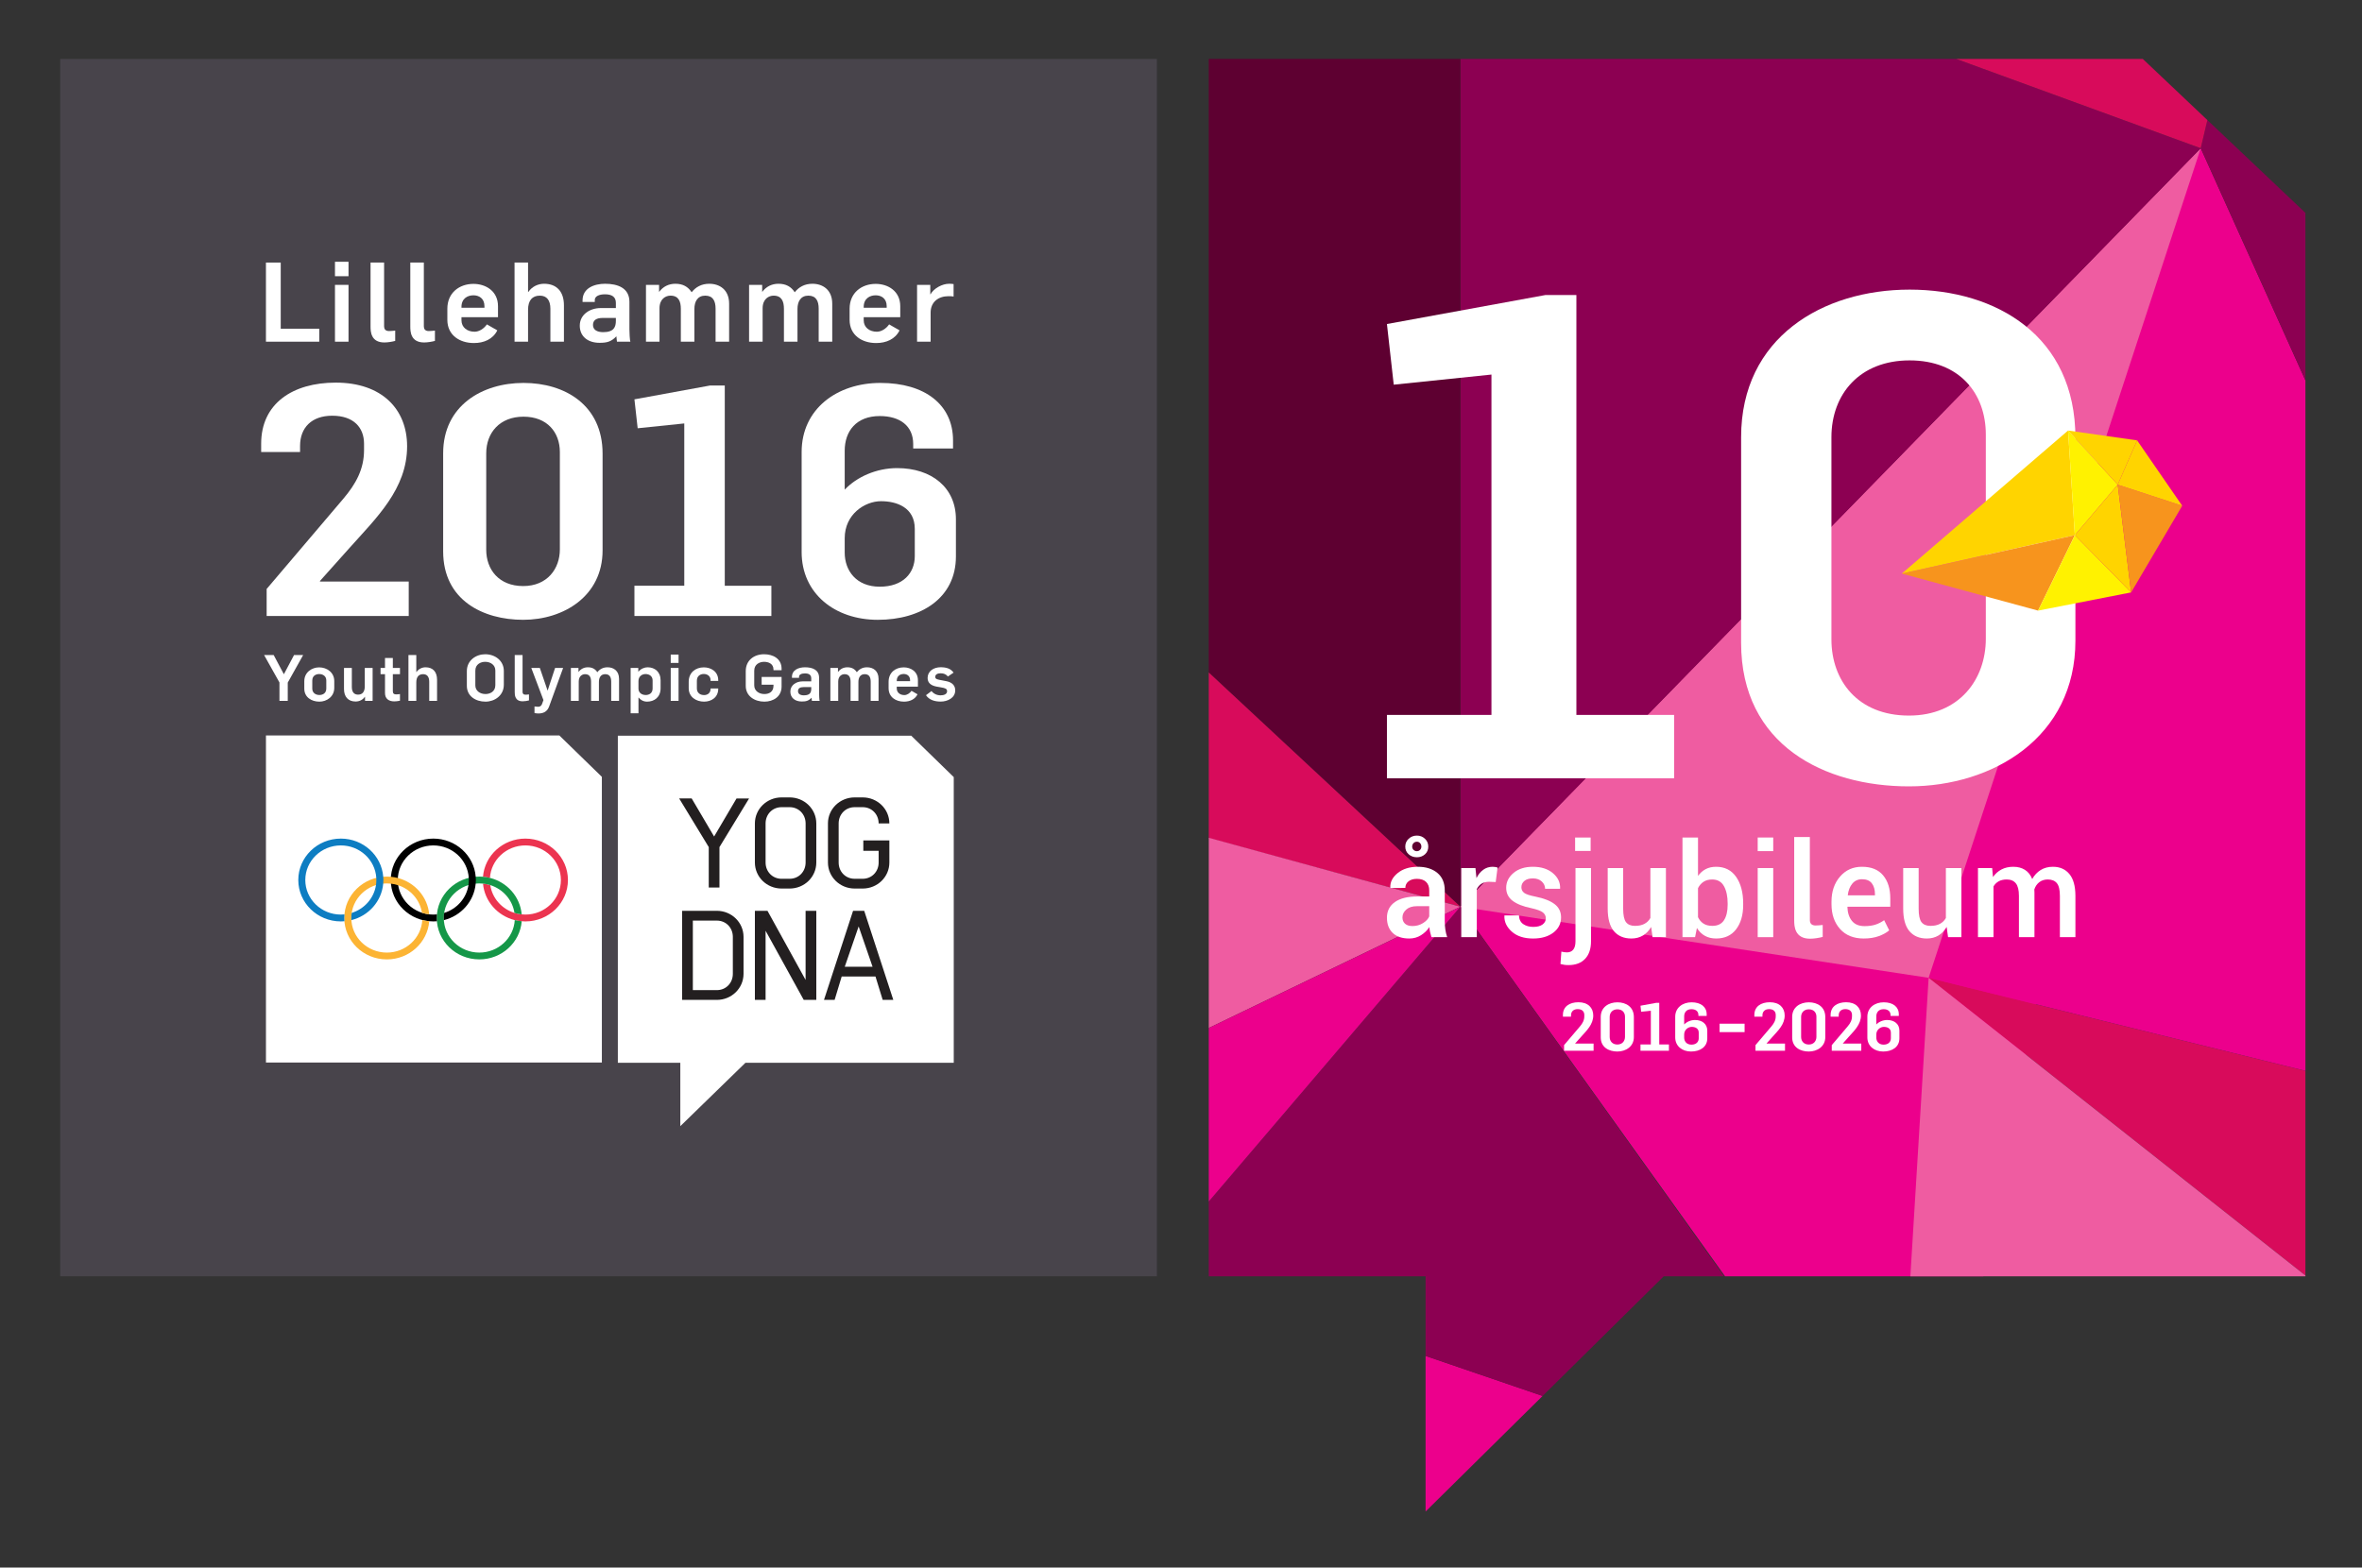 <?xml version="1.0" encoding="UTF-8"?>
<svg id="Layer_1" xmlns="http://www.w3.org/2000/svg" xmlns:xlink="http://www.w3.org/1999/xlink" version="1.1" viewBox="0 0 596.942 396.265">
  <rect x="0" y="0" width="596.942" height="396.265" fill="#333333" stroke="none"/>
  <!-- Generator: Adobe Illustrator 30.0.0, SVG Export Plug-In . SVG Version: 2.1.1 Build 123)  -->
  <defs>
    <style>
      .st0 {
        fill: none;
      }

      .st1 {
        fill: #00b6f1;
      }

      .st2 {
        fill: #fcb434;
      }

      .st3 {
        fill: #ffd400;
      }

      .st4 {
        fill: #231f20;
      }

      .st5 {
        fill: #ec008c;
      }

      .st6 {
        fill: #159748;
      }

      .st7 {
        fill: #fff;
      }

      .st8 {
        fill: #8c0052;
      }

      .st9 {
        fill: #d80b5b;
      }

      .st10 {
        fill: #48444b;
      }

      .st11 {
        fill: #5e0031;
      }

      .st12 {
        fill: #0d7dc2;
      }

      .st13 {
        fill: #f7941d;
      }

      .st14 {
        fill: #ef5ca1;
      }

      .st15 {
        clip-path: url(#clippath);
      }

      .st16 {
        fill: #ec3450;
      }

      .st17 {
        fill: #fff200;
      }
    </style>
    <clipPath id="clippath">
      <polygon class="st0" points="582.643 322.629 420.477 322.629 360.283 382.097 360.286 322.629 305.488 322.629 305.488 14.902 541.546 14.902 582.643 53.812 582.643 322.629"/>
    </clipPath>
  </defs>
  <g class="st15">
    <g>
      <polygon class="st5" points="556.189 37.475 369.078 229.204 487.417 394.502 556.189 37.475"/>
      <polygon class="st8" points="673.704 1271.539 671.191 844.265 635.737 1270.793 673.704 1271.539"/>
      <polygon class="st14" points="671.191 844.265 397.07 779.555 635.737 1270.793 671.191 844.265"/>
      <polygon class="st11" points="635.737 1270.793 295.419 1141.973 500.717 992.887 635.737 1270.793"/>
      <polygon class="st8" points="44.494 1270.793 295.419 1141.973 635.737 1270.793 44.494 1270.793"/>
      <polygon class="st5" points="295.419 1141.973 44.494 925.413 44.494 1270.793 295.419 1141.973"/>
      <polygon class="st5" points="295.419 1141.973 397.07 779.555 500.717 992.887 295.419 1141.973"/>
      <polyline class="st9" points="44.494 925.413 295.419 1141.973 397.07 779.555 44.494 925.413"/>
      <path class="st1" d="M181.981,619.92"/>
      <polygon class="st14" points="181.981 619.92 397.07 779.555 46.805 928.968 181.981 619.92"/>
      <polygon class="st11" points="671.191 844.265 671.191 637.312 640.231 836.962 671.191 844.265"/>
      <polygon class="st5" points="610.618 344.534 671.191 292.557 671.191 469.438 610.618 344.534"/>
      <polygon class="st9" points="671.191 292.557 487.417 247.181 610.618 344.534 671.191 292.557"/>
      <polygon class="st5" points="671.191 292.557 556.189 37.475 487.417 247.181 671.191 292.557"/>
      <polygon class="st14" points="369.078 229.204 556.189 37.475 487.417 247.181 369.078 229.204"/>
      <polygon class="st8" points="556.189 37.475 369.078 229.204 369.078 -30.882 556.189 37.475 590.951 -109.904 671.191 292.557 556.189 37.475"/>
      <polygon class="st11" points="590.951 -109.904 671.191 -109.904 671.191 292.557 590.951 -109.904"/>
      <path class="st9" d="M671.191-38.089"/>
      <polygon class="st9" points="556.189 37.475 369.078 -30.882 590.951 -109.904 556.189 37.475"/>
      <polygon class="st8" points="590.951 -109.904 631.07 -261.754 671.191 -109.904 590.951 -109.904"/>
      <polygon class="st5" points="590.951 -109.904 431.732 -202.085 369.078 -30.882 590.951 -109.904"/>
      <polygon class="st14" points="631.07 -261.754 431.732 -202.085 590.951 -109.904 631.07 -261.754"/>
      <polygon class="st9" points="631.07 -261.754 671.191 -369.401 671.191 -109.904 631.07 -261.754"/>
      <polygon class="st14" points="369.078 -30.882 292.102 -234.862 431.732 -202.085 369.078 -30.882"/>
      <polygon class="st11" points="369.078 -30.882 192.984 65.249 369.078 229.204 369.078 -30.882"/>
      <polygon class="st9" points="192.984 65.249 292.102 -234.862 369.078 -30.882 192.984 65.249"/>
      <polygon class="st9" points="192.984 65.249 169.957 174.939 369.078 229.204 192.984 65.249"/>
      <polygon class="st11" points="170.281 178.899 47.841 282.128 192.984 65.249 170.281 178.899"/>
      <polygon class="st5" points="192.984 65.249 46.805 -162.347 292.102 -234.862 192.984 65.249"/>
      <polygon class="st8" points="192.984 65.249 47.841 21.15 47.841 282.128 192.984 65.249"/>
      <polygon class="st9" points="50.048 -162.347 47.841 21.15 192.984 65.249 50.048 -162.347"/>
      <polygon class="st9" points="465.571 604.244 483.252 381.784 307.278 451.156 465.571 604.244"/>
      <polygon class="st8" points="181.981 619.92 307.278 449.686 465.571 604.244 181.981 619.92"/>
      <polygon class="st11" points="181.981 619.92 46.805 500.52 46.805 928.968 181.981 619.92"/>
      <polygon class="st9" points="46.805 500.52 307.278 451.156 181.981 619.92 46.805 500.52"/>
      <polygon class="st5" points="307.278 451.156 181.981 319.416 46.805 500.52 307.278 451.156"/>
      <polygon class="st14" points="307.278 451.156 292.102 319.416 181.981 319.416 307.278 451.156"/>
      <polygon class="st8" points="181.981 619.92 46.805 637.312 46.805 928.968 181.981 619.92"/>
      <polygon class="st9" points="181.981 319.416 46.805 281.837 46.805 500.52 181.981 319.416"/>
      <polygon class="st14" points="46.805 281.837 171.077 174.939 181.981 319.416 46.805 281.837"/>
      <polygon class="st5" points="292.102 319.416 479.085 383.425 307.278 451.156 292.102 319.416"/>
      <polygon class="st8" points="369.078 229.204 479.085 383.425 292.102 319.416 369.078 229.204"/>
      <polygon class="st14" points="610.618 344.534 487.417 247.181 465.571 604.244 518.654 545.947 610.618 344.534"/>
      <polygon class="st8" points="640.231 836.962 465.571 604.244 397.07 779.555 640.231 836.962"/>
      <polygon class="st5" points="465.571 604.244 671.191 637.312 640.231 836.962 465.571 604.244"/>
      <polygon class="st5" points="397.07 779.555 181.981 619.92 465.571 604.244 397.07 779.555"/>
      <polygon class="st14" points="465.571 604.244 671.191 469.438 671.191 637.312 465.571 604.244"/>
      <polygon class="st9" points="465.571 604.244 610.618 344.534 671.191 469.438 465.571 604.244"/>
      <polygon class="st9" points="292.102 -234.862 47.841 -357.898 50.048 -162.347 292.102 -234.862"/>
      <polygon class="st5" points="139.443 -311.754 160.657 -410.932 47.841 -357.898 139.443 -311.754"/>
      <polygon class="st14" points="160.657 -410.932 47.841 -500.296 47.841 -357.898 160.657 -410.932"/>
      <polygon class="st14" points="206.653 -277.91 160.657 -410.932 139.443 -311.754 206.653 -277.91"/>
      <polygon class="st5" points="631.07 -261.754 622.523 -369.401 671.191 -369.401 631.07 -261.754"/>
      <polygon class="st14" points="622.523 -369.401 671.191 -429.095 671.191 -369.401 622.523 -369.401"/>
      <polygon class="st8" points="541.232 -234.862 622.523 -369.401 631.07 -261.754 541.232 -234.862"/>
      <polyline class="st14" points="369.078 229.204 171.077 174.939 181.981 319.416"/>
      <polyline class="st5" points="369.078 229.204 292.102 319.416 181.981 319.416"/>
    </g>
  </g>
  <rect class="st10" x="15.219" y="14.903" width="277.156" height="307.726"/>
  <polygon class="st7" points="152.107 268.594 67.214 268.594 67.214 185.917 141.363 185.917 152.107 196.376 152.107 268.594"/>
  <polygon class="st7" points="171.934 284.679 171.934 268.656 156.146 268.656 156.146 185.979 230.299 185.979 241.039 196.438 241.039 268.656 188.392 268.656 171.934 284.679"/>
  <g>
    <path class="st4" d="M213.494,244.376h7.024l-3.514-10.19-3.51,10.19ZM209.244,208.145c.004-3.642,3.014-6.569,6.755-6.573h2.017c3.737.004,6.747,2.931,6.747,6.573h-2.708c0-2.284-1.712-4.103-4.039-4.103h-2.017c-2.336,0-4.043,1.819-4.047,4.103v9.897c.004,2.282,1.712,4.101,4.047,4.101h2.022c2.323,0,4.035-1.819,4.035-4.101v-2.97h-3.873v-2.631h6.581v5.601c0,3.638-3.009,6.569-6.743,6.571h-2.022c-3.741-.002-6.751-2.933-6.755-6.571v-9.897ZM187.912,246.187c-.008,3.64-3.014,6.567-6.747,6.573h-8.773v-22.522h8.773c3.733.012,6.739,2.939,6.747,6.577v9.372h0ZM181.827,214.134v10.217h-2.704v-10.217l-7.479-12.297h3.163l5.664,9.616.008-.004,5.663-9.612h3.171l-7.487,12.297h.001ZM206.304,252.76h-3.179l-9.641-17.483v17.483h-2.704v-22.516h3.187l9.628,17.464v-17.464h2.708v22.516h.001ZM206.304,218.042c-.008,3.642-3.009,6.569-6.747,6.571h-2.026c-3.741-.002-6.739-2.929-6.751-6.571v-9.899c.012-3.64,3.01-6.567,6.751-6.571h2.026c3.737.004,6.739,2.931,6.747,6.571v9.899ZM223.08,252.76l-1.819-5.908h-8.545l-1.786,5.908h-2.687l7.35-22.516h2.819l7.354,22.516h-2.687,0ZM181.165,232.712h-6.065v17.578h6.065c2.327,0,4.039-1.817,4.043-4.103v-9.372c-.004-2.282-1.716-4.101-4.043-4.103M199.558,204.04l-2.026.002c-2.332,0-4.043,1.819-4.047,4.101v9.899c.004,2.282,1.716,4.101,4.047,4.107h2.026v-.006c2.327,0,4.035-1.819,4.043-4.101v-9.899c-.008-2.282-1.716-4.101-4.043-4.103"/>
    <path class="st16" d="M132.78,211.986c-5.659,0-10.286,4.25-10.715,9.647.599.052,1.182.149,1.757.294.277-4.583,4.18-8.216,8.958-8.216,4.957,0,8.975,3.913,8.975,8.743s-4.018,8.739-8.975,8.739c-.327,0-.645-.017-.955-.052-.636-.064-1.244-.194-1.836-.38-3.187-1.011-5.585-3.71-6.089-7.013-.587-.186-1.199-.314-1.831-.38.397,4.461,3.671,8.123,8.003,9.219.575.141,1.158.238,1.753.29.314.029.628.043.955.043,5.937,0,10.753-4.686,10.753-10.466s-4.816-10.467-10.753-10.467"/>
    <path class="st6" d="M130.097,232.586c-.281,4.581-4.188,8.214-8.962,8.214-4.957,0-8.979-3.917-8.979-8.739s4.022-8.744,8.979-8.744c.322,0,.645.021.955.05.633.066,1.244.196,1.836.38,3.183,1.013,5.585,3.712,6.09,7.015.583.184,1.195.314,1.827.378-.397-4.461-3.663-8.123-7.999-9.215-.57-.143-1.157-.242-1.757-.294-.314-.027-.633-.041-.951-.041-5.941,0-10.753,4.688-10.753,10.47s4.812,10.461,10.753,10.461c5.655,0,10.29-4.248,10.715-9.645-.595-.05-1.187-.149-1.753-.291"/>
    <path d="M120.225,221.631c-.43-5.395-5.06-9.645-10.715-9.645-5.941,0-10.753,4.686-10.753,10.467s4.812,10.466,10.753,10.466c.306,0,.608-.015.91-.041-.025-.266-.037-.544-.037-.825,0-.302.017-.606.046-.905-.302.031-.608.046-.918.046-4.961,0-8.979-3.917-8.979-8.739s4.018-8.743,8.979-8.743c4.771,0,8.673,3.626,8.962,8.206.008.178.017.356.017.537,0,.434-.037.86-.095,1.277-.504,3.328-2.927,6.04-6.139,7.04-.066.422-.099.848-.099,1.282,0,.184.008.362.021.541,4.353-1.083,7.644-4.754,8.041-9.233.029-.302.045-.606.045-.907,0-.279-.017-.55-.037-.823"/>
    <path d="M98.769,221.639c.604.054,1.191.157,1.761.302"/>
    <path class="st2" d="M106.727,232.571c-.273,4.589-4.18,8.229-8.963,8.229-4.961,0-8.979-3.917-8.979-8.739s4.018-8.744,8.979-8.744c.343,0,.682.025,1.017.058.632.068,1.244.203,1.831.393,3.15,1.023,5.523,3.7,6.032,6.97.583.194,1.195.329,1.827.399-.397-4.44-3.642-8.086-7.941-9.196-.571-.145-1.158-.248-1.761-.302-.327-.031-.665-.048-1.005-.048-5.941,0-10.753,4.688-10.753,10.47s4.812,10.461,10.753,10.461c5.655,0,10.286-4.25,10.715-9.651-.599-.052-1.186-.153-1.753-.3"/>
    <path class="st12" d="M96.855,221.631c-.43-5.395-5.064-9.645-10.715-9.645-5.936,0-10.753,4.686-10.753,10.467s4.816,10.466,10.753,10.466c.306,0,.608-.015.91-.041-.021-.266-.037-.544-.037-.825,0-.302.017-.606.045-.905-.306.031-.608.046-.918.046-4.961,0-8.983-3.917-8.983-8.739s4.022-8.743,8.983-8.743c4.775,0,8.673,3.626,8.963,8.206.008.178.012.356.012.537,0,.434-.033.86-.091,1.277-.508,3.328-2.931,6.04-6.139,7.04-.066.422-.099.848-.099,1.282,0,.184.008.362.021.541,4.357-1.083,7.648-4.754,8.041-9.233.029-.302.046-.606.046-.907,0-.279-.017-.55-.037-.823"/>
  </g>
  <path class="st7" d="M67.388,148.88l19.335-22.75c3.249-3.82,5.279-7.555,5.279-12.346v-1.627c0-3.981-2.522-7.069-8.041-7.069-5.197,0-8.128,3.01-8.128,7.638v1.544h-9.831v-2.113c0-10.155,7.962-15.436,18.851-15.436,11.7,0,18.033,6.745,18.033,16.086,0,10.806-7.793,18.119-14.535,25.677l-7.483,8.369v.161h22.427v8.692h-35.908v-6.825h.001Z"/>
  <path class="st7" d="M111.998,139.373v-24.782c0-12.022,9.831-17.793,20.307-17.793s19.984,5.606,19.984,17.88v24.447c0,11.623-9.909,17.555-20.067,17.555s-20.224-4.959-20.224-17.307h0ZM141.491,138.883v-24.614c0-4.955-3.171-8.938-9.186-8.938s-9.422,4.066-9.422,9.26v24.379c0,4.953,3.167,9.178,9.339,9.178,6.098,0,9.269-4.382,9.269-9.265Z"/>
  <path class="st7" d="M160.338,148.065h12.597v-41.026l-11.778,1.22-.819-7.311,19.099-3.495h3.733v50.613h11.778v7.64h-34.61v-7.64h0Z"/>
  <path class="st7" d="M202.596,139.534v-25.265c0-10.887,8.934-17.471,19.905-17.471,11.29,0,18.359,5.531,18.359,14.548v2.026h-10.071v-1.133c0-4.632-3.415-7.067-8.454-7.067-5.928,0-8.855,3.818-8.855,8.771v9.833c3.084-3.249,8.045-5.445,13.245-5.445,8.772,0,14.862,4.957,14.862,12.919v9.423c0,10.482-8.773,16.007-19.74,16.007-10.885,0-19.252-6.662-19.252-17.146h.001ZM231.191,140.595v-6.908c0-5.443-4.63-6.991-8.529-6.991-4.146,0-9.182,3.336-9.182,9.349v3.652c0,4.55,2.927,8.611,8.855,8.611s8.855-3.493,8.855-7.714h.001Z"/>
  <g>
    <path class="st7" d="M70.625,172.518l-3.886-6.939h2.423l2.58,4.86,2.576-4.86h2.303l-3.898,6.972v4.62h-2.096v-4.653h-.002Z"/>
    <path class="st7" d="M76.904,174.095v-1.899c0-2.261,1.914-3.495,3.754-3.495,2.017,0,3.82,1.331,3.82,3.456v1.714c0,2.257-1.918,3.497-3.758,3.497-2.013,0-3.816-1.141-3.816-3.272h0ZM82.465,174.048v-2.061c0-1.011-.785-1.596-1.807-1.596-.827,0-1.736.438-1.736,1.639v2.05c0,1.009.781,1.608,1.798,1.608.831,0,1.745-.434,1.745-1.641h0Z"/>
    <path class="st7" d="M86.938,174.159v-5.312h1.98v4.824c0,1.251.558,1.923,1.567,1.923,1.083,0,1.703-.684,1.703-2.1v-4.647h1.984v8.324h-1.922v-1.025h-.046c-.554.796-1.41,1.186-2.34,1.186-1.869,0-2.927-1.205-2.927-3.173h0Z"/>
    <path class="st7" d="M97.302,175.203v-4.781h-1.125v-1.575h1.125v-2.522h1.98v2.522h1.803v1.575h-1.803v4.306c0,.618.323.8.781.8.405,0,.632-.014,1.021-.083v1.689c-.442.116-1.17.163-1.459.163-1.29,0-2.323-.612-2.323-2.094Z"/>
    <path class="st7" d="M103.226,165.579h1.984v4.293h.05c.546-.796,1.43-1.191,2.29-1.191,1.869,0,2.906,1.168,2.906,3.154v5.335h-1.98v-4.831c0-1.251-.533-1.918-1.546-1.918-1.083,0-1.72.668-1.72,2.079v4.67h-1.984v-11.592h0Z"/>
    <path class="st7" d="M117.985,173.366v-3.71c0-2.743,2.344-4.271,4.634-4.271,2.518,0,4.713,1.639,4.713,4.223v3.477c0,2.751-2.34,4.283-4.634,4.283-2.522,0-4.713-1.418-4.713-4.002h0ZM125.186,173.204v-3.706c0-1.4-1.203-2.199-2.567-2.199-1.108,0-2.489.589-2.489,2.249v3.702c0,1.397,1.203,2.195,2.567,2.195,1.108,0,2.489-.587,2.489-2.241Z"/>
    <path class="st7" d="M130.085,174.945v-9.366h1.98v9.343c0,.376.182.688.719.688.351,0,.55-.035.905-.07v1.515c-.418.116-1.075.225-1.596.225-1.964,0-2.009-1.591-2.009-2.336h.001Z"/>
    <path class="st7" d="M135.083,180.255v-1.67c.36.048.686.077.943.077.504,0,.814-.304.959-.695l.36-.994-3.072-8.125h2.158l1.951,5.69h.033l1.869-5.69h2.034l-3.527,9.705c-.471,1.317-1.43,1.803-2.712,1.803-.203,0-.657-.031-.996-.099v-.002Z"/>
    <path class="st7" d="M144.277,168.847h1.922v1.002h.029c.562-.763,1.381-1.168,2.352-1.168,1.108,0,1.852.438,2.373,1.236h.021c.587-.748,1.43-1.236,2.567-1.236,1.542,0,2.91.895,2.91,2.927v5.563h-1.984v-4.847c0-1.122-.393-1.902-1.505-1.902-1.129,0-1.6.864-1.6,1.951v4.798h-1.984v-4.816c0-1.052-.302-1.933-1.513-1.933-.699,0-1.604.473-1.604,1.854v4.895h-1.984v-8.324h0Z"/>
    <path class="st7" d="M159.379,168.847h1.935v.957h.012c.649-.783,1.592-1.122,2.34-1.122,1.823,0,3.282,1.158,3.282,3.285v2.015c0,2.259-1.575,3.386-3.427,3.386-.926,0-1.691-.473-2.112-1.027h-.05v3.969h-1.98v-11.462h0ZM164.931,174.048v-2.061c0-1.011-.773-1.596-1.803-1.596-.827,0-1.769.552-1.769,1.755v1.935c0,1.009.81,1.608,1.831,1.608.839,0,1.741-.434,1.741-1.641Z"/>
    <path class="st7" d="M169.511,165.468h1.98v2.11h-1.98v-2.11ZM169.511,168.847h1.98v8.324h-1.98v-8.324Z"/>
    <path class="st7" d="M174.055,173.965v-1.625c0-2.342,1.757-3.64,3.82-3.64,1.807,0,3.642,1.054,3.642,3.266v.163h-1.935v-.163c0-1.137-.901-1.592-1.707-1.592-.839,0-1.757.455-1.757,1.703v1.953c0,1.058.765,1.676,1.827,1.676.81,0,1.637-.453,1.637-1.596v-.081h1.935v.081c0,2.212-1.769,3.255-3.572,3.255-2.046,0-3.89-1.191-3.89-3.402v.002Z"/>
    <path class="st7" d="M188.47,173.366v-3.71c0-2.743,2.104-4.271,4.638-4.271,2.212,0,4.419,1.085,4.419,3.673v.358h-2.046v-.167c0-1.509-1.319-1.949-2.373-1.949-1.108,0-2.493.589-2.493,2.249v3.702c0,1.397,1.211,2.195,2.567,2.195,1.224,0,2.299-.587,2.299-2.096v-.275h-2.993v-1.953h5.039v2.422c0,2.584-2.129,3.824-4.345,3.824-2.509,0-4.713-1.418-4.713-4.002h0Z"/>
    <path class="st7" d="M199.744,174.81c0-1.606,1.468-2.567,3.072-2.567h2.208v-.763c0-.881-.583-1.253-1.592-1.253-.86,0-1.492.294-1.492.831v.291h-1.79v-.229c0-1.821,1.741-2.439,3.307-2.439,1.848,0,3.551.618,3.551,2.648v4.049c0,.372.05,1.612.145,1.792h-1.964c-.033-.134-.062-.633-.079-.765h-.037c-.732.765-1.364.926-2.435.926-1.728,0-2.894-.944-2.894-2.522h0ZM205.023,174.095v-.405h-1.947c-.847,0-1.397.291-1.397,1.023,0,.697.562,1.058,1.488,1.058,1.604,0,1.856-.783,1.856-1.676Z"/>
    <path class="st7" d="M209.86,168.847h1.918v1.002h.033c.562-.763,1.381-1.168,2.356-1.168,1.104,0,1.852.438,2.373,1.236h.017c.587-.748,1.434-1.236,2.567-1.236,1.546,0,2.914.895,2.914,2.927v5.563h-1.988v-4.847c0-1.122-.393-1.902-1.509-1.902-1.125,0-1.596.864-1.596,1.951v4.798h-1.98v-4.816c0-1.052-.31-1.933-1.513-1.933-.699,0-1.608.473-1.608,1.854v4.895h-1.984v-8.324h0Z"/>
    <path class="st7" d="M224.573,173.965v-1.625c0-2.342,1.757-3.64,3.82-3.64,1.802,0,3.592,1.054,3.592,3.266v1.614h-5.349v.451c0,1.058.86,1.676,1.918,1.676.67,0,1.368-.442,1.807-1.077l1.525.883c-.649,1.294-1.964,1.854-3.427,1.854-2.05,0-3.886-1.126-3.886-3.402h0ZM230.005,172.196v-.229c0-1.137-.798-1.592-1.612-1.592-.843,0-1.757.455-1.757,1.703v.118h3.369Z"/>
    <path class="st7" d="M234.023,175.738l1.397-1.056c.517.68,1.348,1.089,2.294,1.089.814,0,1.641-.281,1.641-1.025,0-.651-.438-.796-1.563-.992l-1.087-.19c-1.368-.248-2.274-.918-2.274-2.17,0-1.738,1.525-2.724,3.299-2.724,1.488,0,2.567.372,3.266,1.362l-1.43.976c-.488-.569-1.038-.81-1.852-.81-.781,0-1.352.291-1.352.924,0,.585.715.672,1.575.831l1.253.244c1.414.273,2.224,1.073,2.224,2.323,0,1.92-1.964,2.83-3.671,2.83-1.496,0-2.89-.391-3.721-1.61v-.002Z"/>
  </g>
  <g>
    <path class="st7" d="M67.211,66.372h3.737v16.724h9.736v3.28h-13.473v-20.005h0Z"/>
    <path class="st7" d="M84.657,66.172h3.423v3.65h-3.423v-3.65ZM84.657,72.011h3.423v14.366h-3.423v-14.366Z"/>
    <path class="st7" d="M93.649,82.536v-16.164h3.423v16.131c0,.647.314,1.18,1.236,1.18.616,0,.955-.056,1.571-.112v2.606c-.727.199-1.848.393-2.749.393-3.398,0-3.481-2.749-3.481-4.035h0Z"/>
    <path class="st7" d="M103.694,82.536v-16.164h3.423v16.131c0,.647.306,1.18,1.232,1.18.62,0,.955-.056,1.571-.112v2.606c-.723.199-1.852.393-2.749.393-3.394,0-3.477-2.749-3.477-4.035h0Z"/>
    <path class="st7" d="M113.058,80.848v-2.805c0-4.039,3.034-6.282,6.594-6.282,3.117,0,6.205,1.821,6.205,5.637v2.778h-9.232v.783c0,1.827,1.484,2.896,3.311,2.896,1.145,0,2.356-.759,3.113-1.856l2.633,1.513c-1.12,2.249-3.39,3.204-5.92,3.204-3.535,0-6.706-1.937-6.706-5.868h.002ZM122.434,77.788v-.391c0-1.966-1.377-2.749-2.782-2.749-1.459,0-3.026.784-3.026,2.948v.192h5.808Z"/>
    <path class="st7" d="M130.041,66.372h3.415v7.404h.087c.955-1.375,2.468-2.044,3.956-2.044,3.229,0,5.023,2.015,5.023,5.443v9.203h-3.423v-8.334c0-2.158-.926-3.307-2.662-3.307-1.881,0-2.981,1.149-2.981,3.59v8.051h-3.415v-20.005h0Z"/>
    <path class="st7" d="M146.527,82.313c0-2.782,2.526-4.44,5.304-4.44h3.816v-1.317c0-1.515-1.009-2.162-2.753-2.162-1.48,0-2.576.504-2.576,1.433v.506h-3.088v-.395c0-3.14,3.001-4.206,5.697-4.206,3.196,0,6.147,1.067,6.147,4.57v6.989c0,.647.083,2.776.248,3.086h-3.394c-.054-.223-.112-1.093-.141-1.319h-.054c-1.265,1.319-2.356,1.6-4.209,1.6-2.976,0-4.998-1.627-4.998-4.345h.001ZM155.647,81.073v-.699h-3.369c-1.459,0-2.414.504-2.414,1.767,0,1.205.988,1.823,2.584,1.823,2.749,0,3.2-1.35,3.2-2.892h0Z"/>
    <path class="st7" d="M163.254,72.011h3.311v1.736h.054c.98-1.315,2.381-2.015,4.072-2.015,1.902,0,3.191.752,4.097,2.131h.021c1.013-1.292,2.472-2.131,4.436-2.131,2.667,0,5.023,1.54,5.023,5.05v9.595h-3.423v-8.361c0-1.937-.674-3.28-2.613-3.28s-2.741,1.488-2.741,3.365v8.276h-3.427v-8.305c0-1.827-.533-3.336-2.609-3.336-1.211,0-2.782.812-2.782,3.2v8.442h-3.419v-14.366h0Z"/>
    <path class="st7" d="M189.311,72.011h3.311v1.736h.05c.984-1.315,2.389-2.015,4.072-2.015,1.91,0,3.2.752,4.097,2.131h.025c1.017-1.292,2.476-2.131,4.44-2.131,2.662,0,5.023,1.54,5.023,5.05v9.595h-3.427v-8.361c0-1.937-.67-3.28-2.609-3.28s-2.749,1.488-2.749,3.365v8.276h-3.423v-8.305c0-1.827-.533-3.336-2.609-3.336-1.207,0-2.778.812-2.778,3.2v8.442h-3.423v-14.366h0Z"/>
    <path class="st7" d="M214.719,80.848v-2.805c0-4.039,3.03-6.282,6.598-6.282,3.109,0,6.201,1.821,6.201,5.637v2.778h-9.236v.783c0,1.827,1.488,2.896,3.311,2.896,1.149,0,2.356-.759,3.113-1.856l2.638,1.513c-1.116,2.249-3.394,3.204-5.916,3.204-3.539,0-6.71-1.937-6.71-5.868h0ZM224.09,77.788v-.391c0-1.966-1.372-2.749-2.774-2.749-1.463,0-3.034.784-3.034,2.948v.192h5.808Z"/>
    <path class="st7" d="M231.767,72.011h3.34v2.383h.054c.839-1.513,2.976-2.662,4.692-2.662.36,0,.781,0,1.145.081v3.146c-.446-.087-.814-.087-1.294-.087-2.576,0-4.51,1.486-4.51,4.153v7.353h-3.427v-14.366h0Z"/>
  </g>
  <g>
    <path class="st7" d="M440.026,162.488v-51.966c0-25.209,20.615-37.311,42.582-37.311s41.906,11.755,41.906,37.494v51.264c0,24.373-20.779,36.813-42.08,36.813s-42.409-10.399-42.409-36.293h.001ZM501.871,161.461v-51.615c0-10.39-6.649-18.743-19.262-18.743s-19.757,8.526-19.757,19.419v51.121c0,10.386,6.64,19.245,19.583,19.245,12.787,0,19.436-9.19,19.436-19.427h0Z"/>
    <path class="st7" d="M350.517,180.715h26.415v-86.031l-24.698,2.557-1.717-15.332,40.051-7.329h7.828v106.135h24.698v16.02h-72.577v-16.02Z"/>
  </g>
  <g>
    <path class="st7" d="M395.283,264.191l4.017-4.727c.675-.794,1.097-1.57,1.097-2.565v-.338c0-.827-.524-1.469-1.671-1.469-1.08,0-1.689.625-1.689,1.587v.321h-2.043v-.439c0-2.11,1.654-3.207,3.917-3.207,2.431,0,3.747,1.401,3.747,3.342,0,2.245-1.619,3.765-3.02,5.335l-1.555,1.739v.034h4.66v1.806h-7.461v-1.418h0Z"/>
    <path class="st7" d="M404.551,262.216v-5.149c0-2.498,2.043-3.697,4.219-3.697s4.152,1.165,4.152,3.715v5.079c0,2.415-2.059,3.647-4.169,3.647s-4.202-1.03-4.202-3.596h0ZM410.679,262.114v-5.114c0-1.029-.659-1.857-1.909-1.857s-1.958.845-1.958,1.924v5.065c0,1.029.658,1.907,1.94,1.907,1.267,0,1.926-.911,1.926-1.925h.001Z"/>
    <path class="st7" d="M414.595,264.022h2.617v-8.524l-2.447.253-.17-1.519,3.968-.726h.776v10.516h2.447v1.587h-7.191v-1.587h0Z"/>
    <path class="st7" d="M423.375,262.249v-5.249c0-2.262,1.856-3.63,4.136-3.63,2.346,0,3.814,1.149,3.814,3.023v.421h-2.092v-.235c0-.962-.709-1.468-1.756-1.468-1.232,0-1.84.793-1.84,1.822v2.043c.641-.675,1.671-1.131,2.752-1.131,1.823,0,3.088,1.03,3.088,2.684v1.958c0,2.178-1.823,3.326-4.101,3.326-2.262,0-4-1.384-4-3.562v-.002ZM429.316,262.47v-1.435c0-1.131-.962-1.452-1.772-1.452-.861,0-1.908.693-1.908,1.942v.759c0,.945.608,1.789,1.84,1.789s1.84-.726,1.84-1.603Z"/>
    <path class="st7" d="M443.662,264.191l4.017-4.727c.675-.794,1.097-1.57,1.097-2.565v-.338c0-.827-.524-1.469-1.671-1.469-1.08,0-1.689.625-1.689,1.587v.321h-2.043v-.439c0-2.11,1.654-3.207,3.917-3.207,2.431,0,3.747,1.401,3.747,3.342,0,2.245-1.619,3.765-3.02,5.335l-1.555,1.739v.034h4.66v1.806h-7.461v-1.418h0Z"/>
    <path class="st7" d="M452.931,262.216v-5.149c0-2.498,2.043-3.697,4.219-3.697s4.152,1.165,4.152,3.715v5.079c0,2.415-2.059,3.647-4.169,3.647s-4.202-1.03-4.202-3.596h0ZM459.059,262.114v-5.114c0-1.029-.659-1.857-1.909-1.857s-1.958.845-1.958,1.924v5.065c0,1.029.658,1.907,1.94,1.907,1.267,0,1.926-.911,1.926-1.925h.001Z"/>
    <path class="st7" d="M471.933,262.249v-5.249c0-2.262,1.856-3.63,4.136-3.63,2.346,0,3.814,1.149,3.814,3.023v.421h-2.092v-.235c0-.962-.709-1.468-1.756-1.468-1.232,0-1.84.793-1.84,1.822v2.043c.641-.675,1.671-1.131,2.752-1.131,1.823,0,3.088,1.03,3.088,2.684v1.958c0,2.178-1.823,3.326-4.101,3.326-2.262,0-4-1.384-4-3.562v-.002ZM477.874,262.47v-1.435c0-1.131-.962-1.452-1.772-1.452-.861,0-1.908.693-1.908,1.942v.759c0,.945.608,1.789,1.84,1.789s1.84-.726,1.84-1.603Z"/>
    <path class="st7" d="M462.937,264.191l4.017-4.727c.675-.794,1.097-1.57,1.097-2.565v-.338c0-.827-.524-1.469-1.671-1.469-1.08,0-1.689.625-1.689,1.587v.321h-2.043v-.439c0-2.11,1.654-3.207,3.917-3.207,2.431,0,3.747,1.401,3.747,3.342,0,2.245-1.619,3.765-3.02,5.335l-1.555,1.739v.034h4.66v1.806h-7.461v-1.418h0Z"/>
    <path class="st7" d="M440.908,260.904h-6.325v-2.127h6.325v2.127Z"/>
  </g>
  <g>
    <polygon class="st3" points="522.655 108.834 524.374 135.283 480.641 144.996 522.655 108.834"/>
    <polygon class="st17" points="522.655 108.834 535.209 122.517 524.374 135.283 522.655 108.834"/>
    <polygon class="st13" points="524.374 135.283 515.079 154.355 480.641 144.996 524.374 135.283"/>
    <polygon class="st17" points="515.079 154.355 538.595 149.752 524.374 135.283 515.079 154.355"/>
    <polygon class="st3" points="538.595 149.752 535.209 122.517 524.374 135.283 538.595 149.752"/>
    <polygon class="st3" points="535.209 122.517 540.106 111.319 522.655 108.834 535.209 122.517"/>
    <polygon class="st13" points="535.209 122.517 551.507 127.853 538.595 149.752 535.209 122.517"/>
    <polygon class="st3" points="551.507 127.853 540.106 111.319 535.209 122.517 551.507 127.853"/>
  </g>
  <g>
    <g>
      <path class="st7" d="M361.772,236.904c-.14-.441-.256-.872-.347-1.292s-.153-.84-.186-1.26c-.528.818-1.233,1.504-2.115,2.059s-1.868.832-2.955.832c-1.819,0-3.216-.468-4.19-1.405s-1.461-2.223-1.461-3.859c0-1.69.667-3.006,2.002-3.948s3.214-1.413,5.636-1.413h3.052v-1.534c0-.915-.266-1.631-.799-2.148s-1.305-.775-2.317-.775c-.894,0-1.604.213-2.132.638s-.791.977-.791,1.655l-3.779.016-.016-.097c-.075-1.378.541-2.6,1.849-3.666s3.012-1.599,5.111-1.599c2.035,0,3.676.517,4.925,1.55s1.873,2.519,1.873,4.457v7.767c0,.721.048,1.413.145,2.075s.253,1.311.468,1.946h-3.973ZM356.976,234.094c.98,0,1.865-.248,2.656-.743s1.316-1.06,1.574-1.696v-2.584h-3.117c-1.141,0-2.035.283-2.681.848s-.969,1.23-.969,1.994c0,.667.218,1.198.654,1.591s1.063.589,1.881.589h.002ZM355.151,214.006c0-.786.285-1.445.856-1.978s1.265-.799,2.083-.799c.797,0,1.475.266,2.035.799s.84,1.192.84,1.978c0,.797-.277,1.445-.832,1.946s-1.235.751-2.043.751c-.829,0-1.526-.253-2.091-.759s-.848-1.152-.848-1.938ZM356.895,214.006c0,.334.116.611.347.832s.514.331.848.331c.312,0,.579-.11.799-.331s.331-.498.331-.832c0-.344-.108-.635-.323-.872s-.484-.355-.807-.355c-.344,0-.63.118-.856.355s-.339.528-.339.872Z"/>
      <path class="st7" d="M378.006,222.968l-1.679-.065c-.764,0-1.402.161-1.914.484s-.907.781-1.187,1.373v12.144h-3.924v-17.473h3.585l.258,2.535c.441-.894,1.009-1.593,1.704-2.099s1.494-.759,2.398-.759c.237,0,.458.019.662.057s.393.083.565.137l-.468,3.666h0Z"/>
      <path class="st7" d="M390.667,232.124c0-.603-.256-1.101-.767-1.494s-1.478-.746-2.899-1.058c-2.056-.42-3.628-1.039-4.715-1.857s-1.631-1.916-1.631-3.294c0-1.464.619-2.716,1.857-3.754,1.238-1.039,2.869-1.558,4.893-1.558,2.089,0,3.771.536,5.046,1.607s1.887,2.36,1.833,3.868l-.032.097h-3.763c0-.711-.28-1.327-.84-1.849s-1.308-.783-2.245-.783c-.947,0-1.669.215-2.164.646s-.743.958-.743,1.583c0,.592.231,1.066.694,1.421s1.416.673,2.858.953c2.142.431,3.757,1.063,4.845,1.897s1.631,1.951,1.631,3.351c0,1.572-.649,2.856-1.946,3.851s-3.006,1.494-5.127,1.494c-2.272,0-4.064-.581-5.377-1.744s-1.938-2.498-1.873-4.005l.032-.097h3.65c.043,1.012.409,1.749,1.098,2.212s1.529.694,2.519.694c1.001,0,1.779-.199,2.333-.597s.832-.926.832-1.583h.001Z"/>
      <path class="st7" d="M402.094,219.432v18.49c0,1.927-.501,3.415-1.502,4.465s-2.395,1.574-4.182,1.574c-.388,0-.737-.022-1.05-.065s-.641-.113-.985-.21l.226-3.133c.183.054.409.1.678.137s.517.057.743.057c.667,0,1.192-.229,1.574-.686s.573-1.171.573-2.14v-18.49h3.925ZM401.997,215.104h-3.924v-3.391h3.924v3.391Z"/>
      <path class="st7" d="M417.29,234.32c-.538.937-1.23,1.658-2.075,2.164s-1.822.759-2.931.759c-1.873,0-3.337-.616-4.392-1.849s-1.583-3.146-1.583-5.741v-10.222h3.908v10.254c0,1.669.242,2.813.727,3.432s1.238.929,2.261.929c.947,0,1.741-.17,2.382-.509s1.144-.832,1.51-1.478v-12.628h3.924v17.473h-3.375l-.355-2.584h0Z"/>
      <path class="st7" d="M440.549,228.749c0,2.551-.595,4.605-1.784,6.161s-2.866,2.333-5.03,2.333c-1.098,0-2.051-.226-2.858-.678s-1.48-1.109-2.019-1.97l-.468,2.309h-3.181v-25.191h3.924v9.705c.538-.743,1.184-1.313,1.938-1.712s1.631-.597,2.632-.597c2.185,0,3.873.85,5.063,2.551s1.784,3.951,1.784,6.75v.339h0ZM436.625,228.41c0-1.819-.312-3.289-.937-4.408s-1.615-1.679-2.971-1.679c-.872,0-1.601.194-2.188.581s-1.052.926-1.397,1.615v7.331c.334.7.797,1.241,1.389,1.623s1.335.573,2.228.573c1.356,0,2.342-.476,2.955-1.429s.92-2.242.92-3.868v-.339h.001Z"/>
      <path class="st7" d="M448.144,215.152h-3.924v-3.44h3.924v3.44ZM448.144,236.904h-3.924v-17.473h3.924v17.473Z"/>
      <path class="st7" d="M471.01,237.243c-2.551,0-4.546-.805-5.983-2.414s-2.156-3.695-2.156-6.257v-.646c0-2.562.719-4.675,2.156-6.338s3.292-2.49,5.563-2.479c2.347,0,4.123.724,5.329,2.172s1.809,3.383,1.809,5.805v2.115h-10.803l-.032.081c.043,1.432.42,2.594,1.13,3.488s1.782,1.34,3.214,1.34c1.066,0,1.989-.129,2.769-.388s1.504-.63,2.172-1.114l1.276,2.568c-.667.581-1.55,1.071-2.648,1.469s-2.363.597-3.795.597h0ZM470.59,222.258c-1.023,0-1.841.369-2.455,1.106s-.996,1.698-1.147,2.882l.032.081h6.831v-.307c0-1.12-.261-2.027-.783-2.721s-1.348-1.042-2.479-1.042h0Z"/>
      <path class="st7" d="M491.97,234.32c-.538.937-1.23,1.658-2.075,2.164s-1.822.759-2.931.759c-1.873,0-3.337-.616-4.392-1.849s-1.583-3.146-1.583-5.741v-10.222h3.908v10.254c0,1.669.242,2.813.727,3.432s1.238.929,2.261.929c.947,0,1.741-.17,2.382-.509s1.144-.832,1.51-1.478v-12.628h3.924v17.473h-3.375l-.355-2.584h0Z"/>
      <path class="st7" d="M503.473,219.432l.21,2.277c.571-.829,1.286-1.469,2.148-1.922.861-.452,1.857-.678,2.987-.678,1.141,0,2.121.258,2.939.775s1.432,1.292,1.841,2.325c.538-.969,1.249-1.728,2.132-2.277s1.916-.824,3.1-.824c1.755,0,3.141.611,4.158,1.833s1.526,3.071,1.526,5.547v10.416h-3.924v-10.432c0-1.529-.256-2.603-.767-3.222s-1.278-.929-2.301-.929c-.84,0-1.55.226-2.132.678s-1.001,1.06-1.26,1.825c0,.161.005.301.016.42s.016.231.016.339v11.32h-3.924v-10.432c0-1.475-.261-2.535-.783-3.181s-1.289-.969-2.301-.969c-.797,0-1.472.153-2.027.46s-.993.74-1.316,1.3v12.822h-3.924v-17.473h3.585v.002Z"/>
    </g>
    <path class="st7" d="M453.443,232.62v-21.038h3.954l.008,21c0,.749.354,1.366,1.426,1.366.718,0,1.105-.065,1.818-.129v3.017c-.837.23-2.144.455-3.182.455-3.928,0-4.024-3.182-4.024-4.67h0Z"/>
  </g>
</svg>